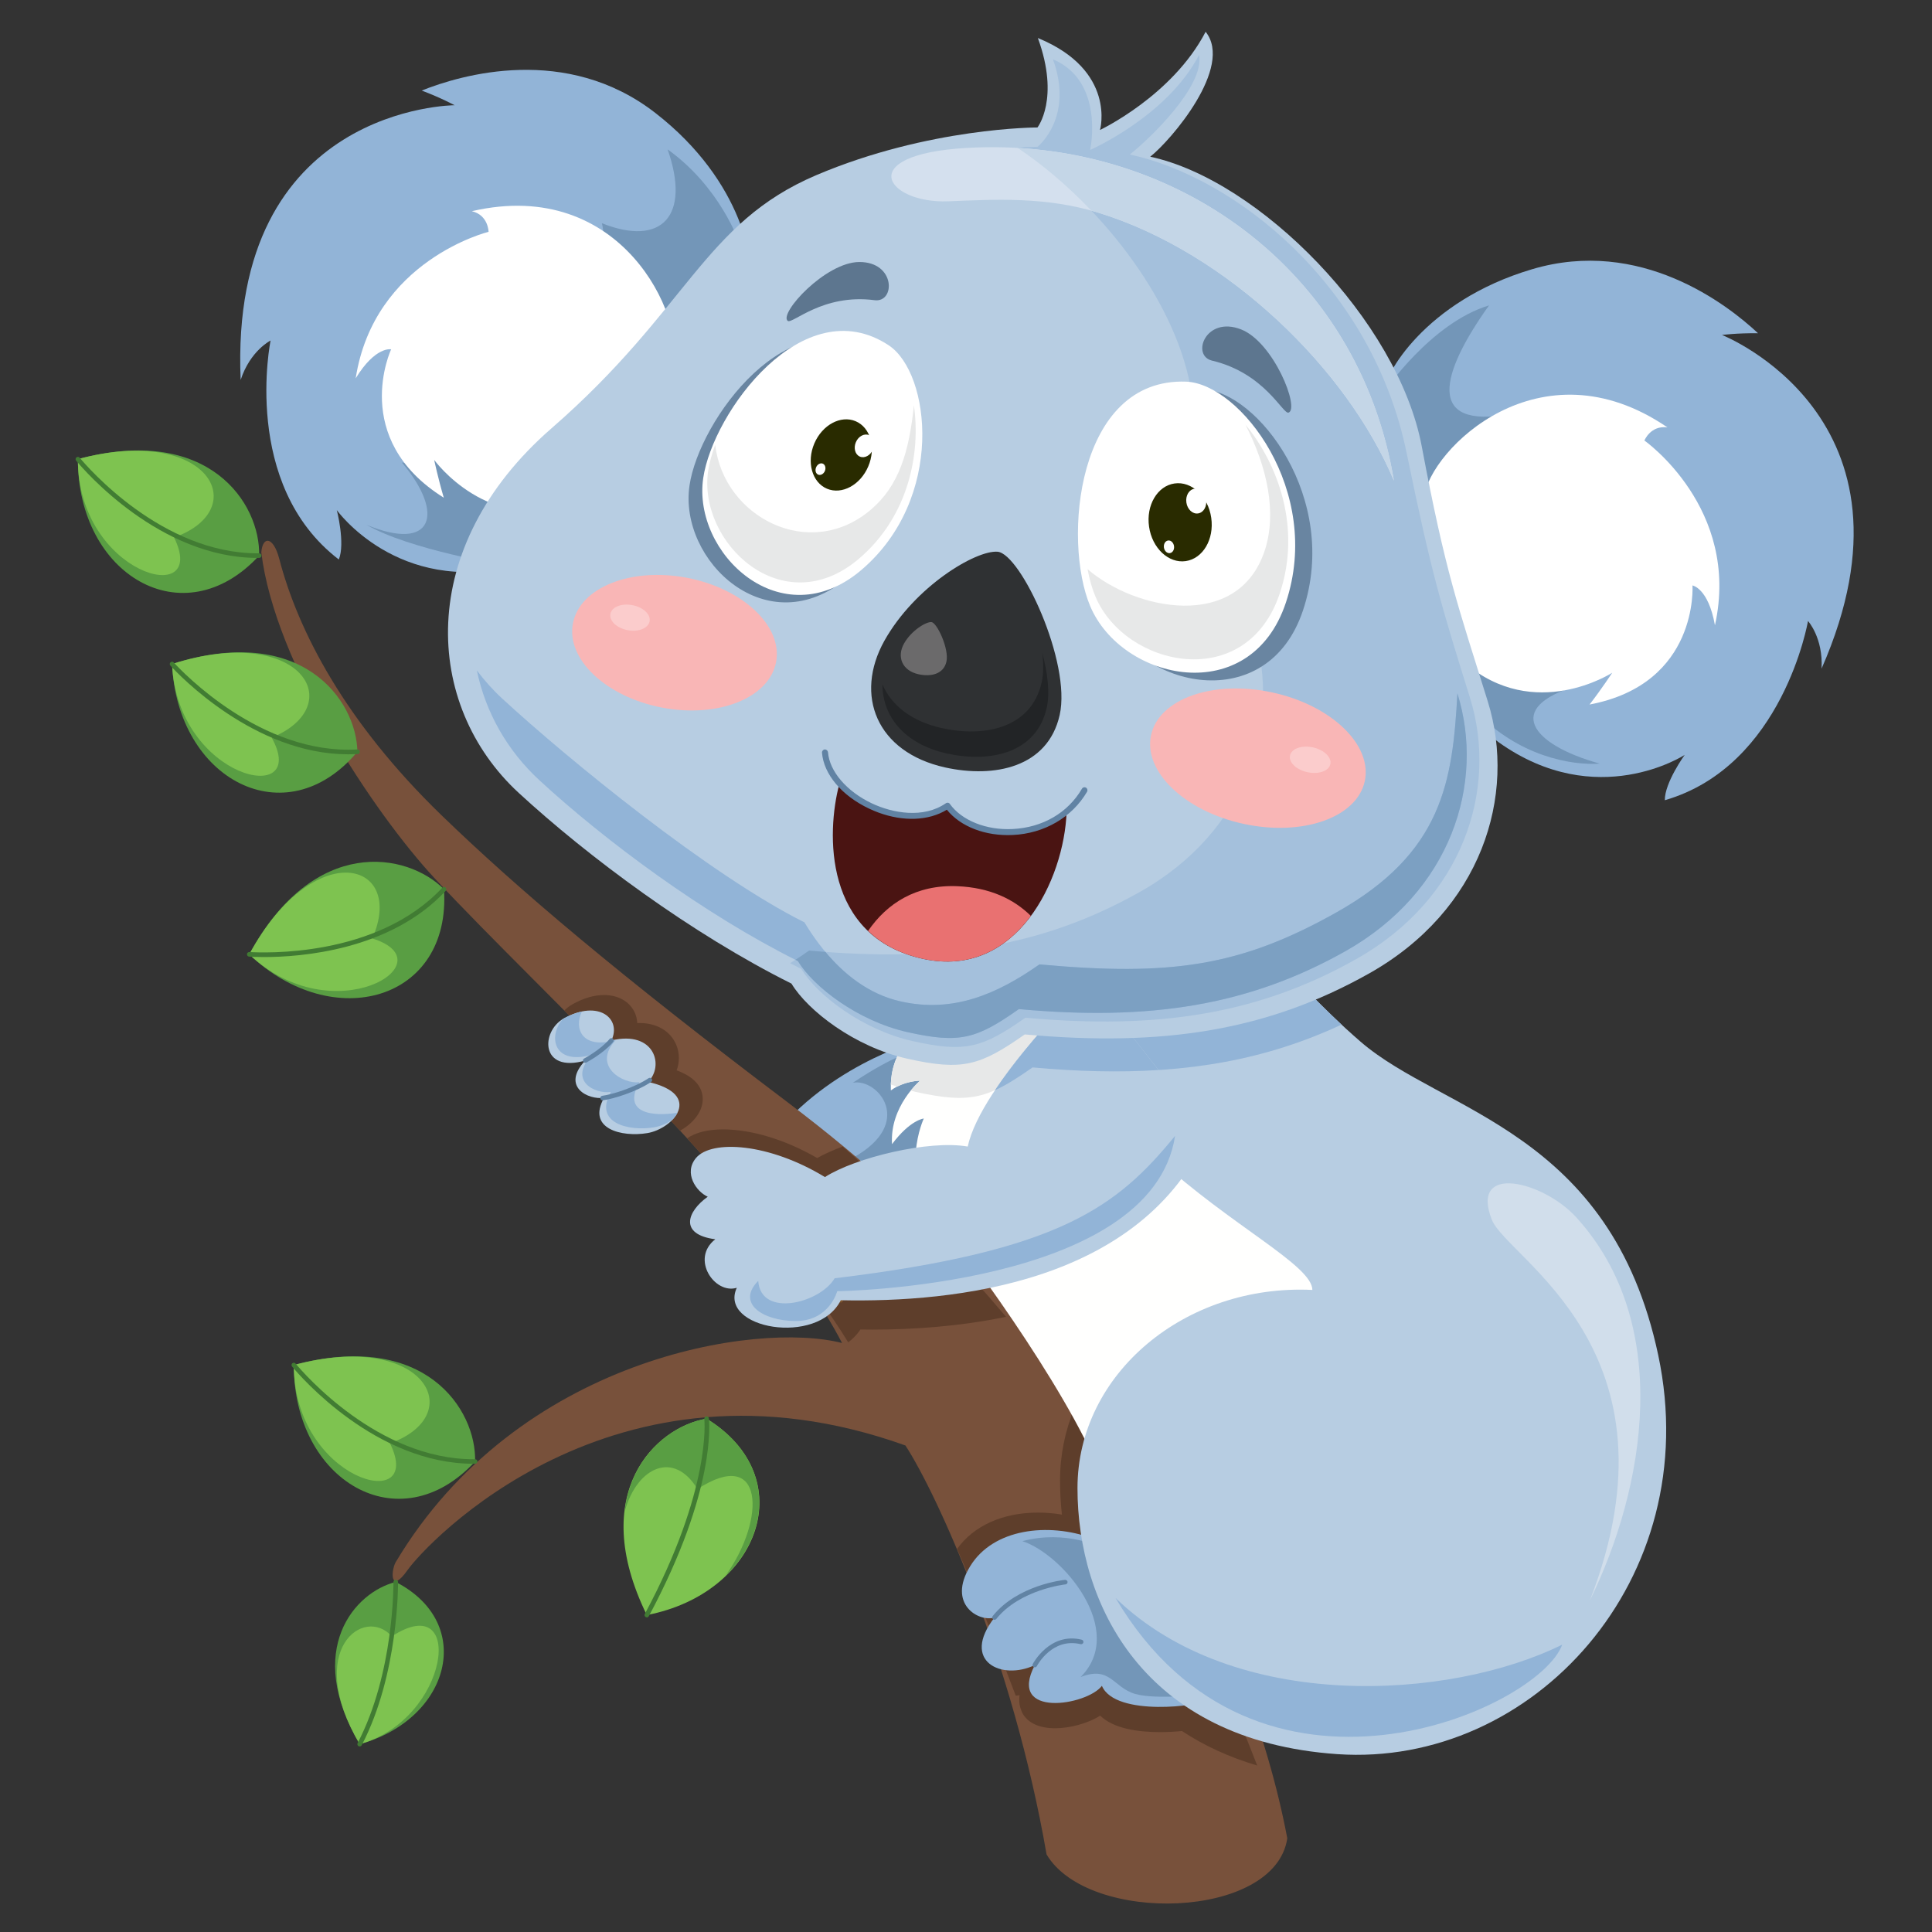 <?xml version="1.0" encoding="UTF-8" standalone="no"?>
<!DOCTYPE svg PUBLIC "-//W3C//DTD SVG 1.1//EN" "http://www.w3.org/Graphics/SVG/1.1/DTD/svg11.dtd">
<svg width="100%" height="100%" viewBox="0 0 355 355" version="1.1" xmlns="http://www.w3.org/2000/svg" xmlns:xlink="http://www.w3.org/1999/xlink" xml:space="preserve" xmlns:serif="http://www.serif.com/" style="fill-rule:evenodd;clip-rule:evenodd;stroke-linejoin:round;stroke-miterlimit:2;">
    <rect x="0" y="0" width="355" height="355" fill="#333333" stroke="none"/>
    <rect id="koala" x="0" y="0" width="354.331" height="354.331" style="fill:none;"/>
    <g id="koala1" serif:id="koala">
        <g transform="matrix(1.014,0,0,1.014,-53.072,-1620.86)">
            <path d="M221.503,1786.23C221.503,1786.23 206.58,1789.55 195.301,1801.16C201.935,1812.44 207.237,1818.41 207.237,1818.41L229.13,1806.14L221.503,1786.23Z" style="fill:rgb(146,180,215);fill-rule:nonzero;"/>
            <path d="M218.129,1788.59C217.421,1789.3 214.604,1789.53 206.867,1794.7C211.324,1793.76 218.361,1801.97 206.867,1808.3C217.656,1812.06 231.498,1809.7 231.498,1809.7L218.129,1788.59Z" style="fill:rgb(115,150,184);fill-rule:nonzero;"/>
            <path d="M285.61,1931.61C278.612,1894.55 253.065,1842.05 195.137,1798.28C164.325,1774.99 145.987,1759.42 132.323,1746.19C114.865,1729.28 106.346,1712.81 102.941,1699.74C101.884,1695.69 99.942,1695.52 99.689,1698.58C102.125,1718.7 120.004,1745.68 131.075,1757.61C150.979,1779.06 190.768,1814.65 204.928,1841.85C189.445,1837.86 146.117,1844.5 124.003,1881.63C123.115,1883.41 123.115,1887.38 126.219,1882.96C129.312,1878.54 163.362,1841.4 216.416,1860.42C222.166,1869.26 235.906,1899.34 241.987,1934.52C249.526,1947.25 283.405,1946.37 285.61,1931.61Z" style="fill:rgb(120,81,59);fill-rule:nonzero;"/>
            <path d="M210.384,1839.42C217.851,1839.42 226.282,1838.84 234.644,1837.1C226.899,1827.95 214.387,1814.28 205.026,1806.25C203.298,1806.89 201.728,1807.59 200.416,1808.33C194.69,1805.01 188.527,1803.14 183.366,1803.14C180.595,1803.14 178.379,1803.7 176.85,1804.76C186.805,1815.65 199.894,1831.61 206.045,1841.73C206.92,1841.07 207.673,1840.28 208.261,1839.4C208.955,1839.41 209.66,1839.42 210.384,1839.42ZM236.401,1905.75C236.631,1905.73 236.86,1905.7 237.09,1905.67C236.979,1906.49 237.031,1907.24 237.225,1907.93C237.319,1908.17 237.408,1908.42 237.495,1908.66C237.561,1908.8 237.619,1908.94 237.7,1909.07C238.718,1910.76 240.746,1911.66 243.558,1911.66C246.12,1911.66 249.468,1910.81 251.701,1909.37C254.188,1911.8 258.79,1912.36 262.567,1912.36C263.872,1912.36 265.23,1912.29 266.522,1912.16C270.569,1914.84 275.133,1916.92 280.154,1918.41C272.916,1899.58 261.031,1874.16 247.031,1853.68C245.35,1857.75 244.429,1862.15 244.429,1866.75C244.429,1868.8 244.54,1870.88 244.769,1872.95C243.315,1872.69 241.869,1872.58 240.418,1872.58C234.051,1872.58 228.775,1874.96 225.77,1879.17C228.664,1885.65 233.268,1897.53 236.401,1905.75ZM156.124,1780.44C158.105,1779.34 160.018,1778.79 161.804,1778.79C164.104,1778.79 166.008,1779.73 167.049,1781.39C167.52,1782.15 167.778,1783 167.813,1783.87C171.192,1783.74 173.852,1785.26 174.91,1787.88C175.503,1789.35 175.497,1790.99 174.957,1792.44C178.886,1793.89 179.73,1796.08 179.679,1797.79C179.613,1800.07 177.81,1802.13 175.575,1803.37C168.701,1795.91 161.48,1788.54 154.59,1781.59C155.042,1781.15 155.554,1780.76 156.124,1780.44Z" style="fill:rgb(94,62,43);fill-rule:nonzero;"/>
            <path d="M180.379,1855.56C171.1,1857.1 158.718,1869.03 169.548,1891.15C190.116,1887.17 197.624,1866.17 180.379,1855.56Z" style="fill:rgb(126,195,80);fill-rule:nonzero;"/>
            <path d="M180.379,1855.56C174.204,1856.58 166.69,1862.23 165.531,1872.39C167.818,1864.17 174.516,1861.32 178.726,1868.32C190.744,1860.49 191.256,1873.67 183.795,1884.05C192.337,1875.86 192.637,1863.1 180.379,1855.56Z" style="fill:rgb(89,158,67);fill-rule:nonzero;"/>
            <path d="M138.432,1863.32C138.696,1853.92 129.356,1839.46 105.587,1845.84C105.534,1866.78 124.703,1878.2 138.432,1863.32Z" style="fill:rgb(89,158,67);fill-rule:nonzero;"/>
            <path d="M123.008,1860.03C137.433,1854.89 129.356,1839.46 105.587,1845.84C105.534,1866.78 129.477,1873.14 123.008,1860.03Z" style="fill:rgb(126,195,80);fill-rule:nonzero;"/>
            <path d="M124.056,1885.15C116.652,1886.98 107.41,1897.37 117.518,1914.54C133.856,1910.06 138.632,1892.65 124.056,1885.15Z" style="fill:rgb(89,158,67);fill-rule:nonzero;"/>
            <path d="M123.344,1895.01C118.357,1889.37 107.41,1897.37 117.518,1914.54C133.856,1910.06 136.772,1886.23 123.344,1895.01Z" style="fill:rgb(126,195,80);fill-rule:nonzero;"/>
            <path d="M169.548,1891.57C169.701,1891.57 169.842,1891.48 169.918,1891.34C182.22,1868.38 180.854,1856.01 180.79,1855.5C180.761,1855.27 180.549,1855.11 180.331,1855.14C180.102,1855.17 179.943,1855.38 179.967,1855.61C179.979,1855.72 181.343,1868.26 169.184,1890.95C169.076,1891.15 169.154,1891.4 169.354,1891.52L169.548,1891.57Z" style="fill:rgb(65,124,51);fill-rule:nonzero;"/>
            <path d="M117.518,1914.95C117.664,1914.95 117.811,1914.87 117.888,1914.73C124.627,1901.82 124.472,1885.31 124.468,1885.14C124.468,1884.91 124.232,1884.73 124.049,1884.73C123.82,1884.74 123.638,1884.92 123.638,1885.16C123.638,1885.31 123.792,1901.63 117.146,1914.34C117.041,1914.55 117.117,1914.81 117.323,1914.91L117.518,1914.95Z" style="fill:rgb(65,124,51);fill-rule:nonzero;"/>
            <path d="M138.149,1863.73L138.432,1863.73C138.66,1863.73 138.854,1863.55 138.849,1863.32C138.849,1863.08 138.654,1862.91 138.432,1862.91C138.319,1862.89 138.25,1862.91 138.149,1862.91C120.833,1862.91 107.387,1847.35 105.904,1845.58C105.763,1845.39 105.487,1845.38 105.316,1845.52C105.14,1845.66 105.116,1845.93 105.271,1846.11C106.769,1847.92 120.457,1863.73 138.149,1863.73Z" style="fill:rgb(65,124,51);fill-rule:nonzero;"/>
            <path d="M99.295,1699.17C99.565,1689.76 90.221,1675.31 66.456,1681.68C66.403,1702.63 85.566,1714.05 99.295,1699.17Z" style="fill:rgb(89,158,67);fill-rule:nonzero;"/>
            <path d="M83.884,1695.88C98.307,1690.74 90.221,1675.31 66.456,1681.68C66.403,1702.63 90.345,1708.97 83.884,1695.88Z" style="fill:rgb(126,195,80);fill-rule:nonzero;"/>
            <path d="M99.018,1699.58L99.301,1699.58C99.537,1699.58 99.711,1699.39 99.711,1699.16C99.711,1698.93 99.524,1698.75 99.295,1698.75C99.236,1698.73 99.113,1698.75 99.018,1698.75C81.708,1698.75 68.254,1683.2 66.774,1681.42C66.626,1681.25 66.362,1681.22 66.186,1681.37C66.009,1681.51 65.986,1681.77 66.138,1681.95C67.637,1683.77 81.327,1699.58 99.018,1699.58Z" style="fill:rgb(65,124,51);fill-rule:nonzero;"/>
            <path d="M132.792,1759.62C126.154,1752.95 109.256,1749.78 97.507,1771.42C112.673,1785.87 134.14,1779.83 132.792,1759.62Z" style="fill:rgb(89,158,67);fill-rule:nonzero;"/>
            <path d="M119.799,1768.54C126.001,1754.55 109.256,1749.78 97.507,1771.42C112.673,1785.87 133.752,1772.86 119.799,1768.54Z" style="fill:rgb(126,195,80);fill-rule:nonzero;"/>
            <path d="M100.188,1771.91C106.786,1771.91 123.014,1770.73 133.097,1759.92C133.257,1759.74 133.246,1759.47 133.08,1759.32C132.91,1759.16 132.646,1759.17 132.492,1759.34C120.597,1772.1 99.871,1771.14 97.536,1771L97.507,1771C97.284,1771 97.102,1771.17 97.095,1771.4C97.078,1771.62 97.259,1771.82 97.478,1771.83C97.884,1771.86 98.836,1771.91 100.188,1771.91Z" style="fill:rgb(65,124,51);fill-rule:nonzero;"/>
            <path d="M117.105,1734.71C116.941,1725.3 106.95,1711.33 83.52,1718.81C84.442,1739.72 104.104,1750.21 117.105,1734.71Z" style="fill:rgb(89,158,67);fill-rule:nonzero;"/>
            <path d="M101.57,1732.15C115.734,1726.35 106.95,1711.33 83.52,1718.81C84.442,1739.72 108.646,1744.92 101.57,1732.15Z" style="fill:rgb(126,195,80);fill-rule:nonzero;"/>
            <path d="M115.452,1735.17C116.018,1735.17 116.57,1735.15 117.141,1735.13C117.364,1735.12 117.546,1734.92 117.529,1734.69C117.518,1734.46 117.34,1734.24 117.088,1734.29C99.683,1735.28 85.394,1720.24 83.819,1718.53C83.667,1718.35 83.407,1718.35 83.237,1718.51C83.066,1718.66 83.055,1718.92 83.213,1719.09C84.753,1720.78 98.437,1735.17 115.452,1735.17Z" style="fill:rgb(65,124,51);fill-rule:nonzero;"/>
            <path d="M218.85,1784.58C216.634,1787.02 213.54,1790.11 213.771,1796.08C216.193,1794.31 219.074,1794.31 219.074,1794.31C219.074,1794.31 213.54,1798.96 213.988,1805.81C217.298,1801.39 219.737,1801.17 219.737,1801.17C219.737,1801.17 215.099,1811.11 222.172,1819.08C228.794,1827.04 248.262,1854.01 252.677,1868.15C275.221,1863.29 316.785,1832.56 316.785,1832.56L251.79,1764.46L218.85,1784.58Z" style="fill:rgb(255,255,254);fill-rule:nonzero;"/>
            <path d="M213.765,1795C213.923,1789.72 216.774,1786.87 218.85,1784.58L251.79,1764.46L276.597,1790.47C265.488,1792.82 253.446,1793.18 239.447,1791.91C231.35,1797.59 228.182,1798.55 218.174,1796.32C217.903,1796.25 217.639,1796.18 217.369,1796.11C218.309,1794.95 219.074,1794.31 219.074,1794.31C219.074,1794.31 217.004,1794.32 214.886,1795.39C214.511,1795.27 214.133,1795.13 213.765,1795Z" style="fill:rgb(231,232,232);fill-rule:nonzero;"/>
            <path d="M312.146,1840.93C312.259,1840.93 312.376,1840.88 312.459,1840.8C312.611,1840.63 312.594,1840.36 312.422,1840.21C304.221,1832.89 291.727,1832.37 291.597,1832.36C291.32,1832.37 291.174,1832.53 291.167,1832.77C291.16,1832.99 291.343,1833.18 291.573,1833.19C291.695,1833.2 303.896,1833.72 311.869,1840.83C311.952,1840.91 312.046,1840.93 312.146,1840.93Z" style="fill:rgb(126,85,46);fill-rule:nonzero;"/>
            <path d="M204.697,1834.52C204.846,1834.52 204.973,1834.45 205.056,1834.31C206.18,1832.42 206.168,1829.16 206.168,1829.02C206.162,1828.78 205.979,1828.6 205.75,1828.6C205.515,1828.61 205.327,1828.8 205.327,1829.03C205.327,1829.05 205.35,1832.19 204.345,1833.89C204.222,1834.09 204.285,1834.34 204.484,1834.46L204.697,1834.52Z" style="fill:rgb(126,85,46);fill-rule:nonzero;"/>
            <path d="M250.243,1877.22C242.281,1874.34 232.338,1875.45 228.141,1882.3C223.93,1889.15 229.682,1892.47 232.556,1891.59C226.365,1899.55 233.879,1903.08 239.858,1900.21C234.773,1909.94 249.354,1907.52 252.013,1903.97C254.447,1909.72 270.364,1907.52 270.581,1906.62C270.805,1905.74 250.243,1877.22 250.243,1877.22Z" style="fill:rgb(146,180,215);fill-rule:nonzero;"/>
            <path d="M251.907,1878.92C251.907,1878.92 245.574,1875.63 237.601,1877.75C244.875,1880.09 256.599,1893.93 248.156,1902.38C253.553,1900.27 254.023,1904.25 258.01,1905.43C261.997,1906.6 271.617,1905.43 271.617,1905.43L251.907,1878.92Z" style="fill:rgb(115,150,184);fill-rule:nonzero;"/>
            <path d="M232.556,1892.01C232.675,1892.01 232.797,1891.95 232.879,1891.85C237.149,1886.52 245.34,1885.59 245.422,1885.59C245.655,1885.56 245.821,1885.37 245.791,1885.13C245.768,1884.9 245.551,1884.77 245.334,1884.77C244.986,1884.79 236.707,1885.72 232.227,1891.33C232.086,1891.51 232.115,1891.77 232.297,1891.91C232.369,1891.97 232.461,1892.01 232.556,1892.01Z" style="fill:rgb(97,131,164);fill-rule:nonzero;"/>
            <path d="M239.858,1900.62C240.006,1900.62 240.147,1900.55 240.225,1900.4C240.336,1900.19 243.023,1895.2 248.156,1896.42C248.373,1896.47 248.602,1896.33 248.661,1896.11C248.708,1895.88 248.579,1895.66 248.351,1895.61C242.559,1894.2 239.518,1899.96 239.489,1900.01C239.376,1900.23 239.459,1900.48 239.659,1900.58L239.858,1900.62Z" style="fill:rgb(97,131,164);fill-rule:nonzero;"/>
            <path d="M246.263,1772.21C244.723,1777.5 248.919,1796.31 262.179,1808.47C275.449,1820.62 290.15,1827.8 290.15,1832.23C267.153,1831.12 247.591,1847.38 247.591,1868.15C247.591,1888.93 259.311,1913.91 294.683,1916.35C330.051,1918.78 361.449,1884.73 352.829,1844.05C344.202,1803.38 313.692,1800.06 298.882,1787.24C284.07,1774.41 276.773,1762.03 271.246,1763.59C265.72,1765.13 246.263,1772.21 246.263,1772.21Z" style="fill:rgb(183,205,226);fill-rule:nonzero;"/>
            <path d="M335.425,1896.51C315.021,1906.6 276.072,1908.94 254.493,1888.06C280.065,1931.23 331.202,1908.24 335.425,1896.51Z" style="fill:rgb(146,180,215);fill-rule:nonzero;"/>
            <path d="M246.263,1772.21C246.263,1772.21 265.72,1765.13 271.246,1763.59C276.326,1762.16 282.905,1772.51 295.441,1784.15C281.872,1790.48 267.718,1793.02 250.69,1792.58C246.534,1783.81 245.31,1775.47 246.263,1772.21Z" style="fill:rgb(146,180,215);fill-rule:nonzero;"/>
            <path d="M249.579,1776.19C249.579,1776.19 230.122,1794.98 227.7,1806.25C220.708,1805.01 207.349,1808.24 201.828,1811.78C191.654,1805.59 181.303,1804.98 178.479,1808.3C176.151,1811.04 178.521,1814.43 180.591,1815.34C176.857,1818 175.321,1822.17 181.954,1823.05C177.404,1826.61 181.867,1833.08 185.853,1831.84C182.455,1839.22 200.492,1842.51 204.697,1834.1C225.266,1834.54 259.311,1831.01 271.246,1803.81L249.579,1776.19Z" style="fill:rgb(183,205,226);fill-rule:nonzero;"/>
            <path d="M239.447,1791.91C236.79,1793.77 234.661,1795.13 232.65,1796.03C239.188,1786.23 249.579,1776.19 249.579,1776.19L262.279,1792.38C255.205,1792.84 247.661,1792.65 239.447,1791.91Z" style="fill:rgb(146,180,215);fill-rule:nonzero;"/>
            <path d="M154.513,1783.03C150.314,1785.36 150.196,1792.98 158.382,1790.67C153.955,1795.42 158.935,1797.84 161.811,1797.41C158.606,1803.04 165.014,1804.59 169.652,1803.81C174.299,1803.04 179.937,1796.85 169.771,1794.53C172.758,1791.66 170.981,1785.14 163.133,1787.02C165.014,1783.15 160.904,1779.5 154.513,1783.03Z" style="fill:rgb(183,205,226);fill-rule:nonzero;"/>
            <path d="M154.513,1783.03C155.684,1782.39 156.777,1781.99 157.777,1781.78C156.313,1784.8 157.747,1788.7 163.921,1786.95C159.505,1791.7 165.338,1795.01 168.212,1794.58C165.026,1800.18 170.481,1800.87 175.104,1800.12C174.894,1800.55 174.587,1800.96 174.224,1801.35C173.217,1802.06 172.027,1802.57 170.888,1802.76C166.243,1803.54 159.834,1801.99 163.038,1796.35C160.164,1796.78 155.189,1794.36 159.616,1789.61C152.537,1791.61 151.674,1786.19 154.278,1783.19L154.513,1783.03Z" style="fill:rgb(146,180,215);fill-rule:nonzero;"/>
            <path d="M158.382,1791.08L158.576,1791.03C158.707,1790.95 161.71,1789.37 163.455,1787.29C163.603,1787.1 163.573,1786.85 163.403,1786.7C163.222,1786.55 162.969,1786.57 162.81,1786.75C161.176,1788.71 158.218,1790.28 158.188,1790.3C157.988,1790.4 157.905,1790.66 158.013,1790.85C158.088,1790.99 158.234,1791.08 158.382,1791.08Z" style="fill:rgb(97,131,164);fill-rule:nonzero;"/>
            <path d="M161.527,1797.88L161.58,1797.87C163.476,1797.63 167.683,1796.32 170.329,1794.54C170.523,1794.42 170.576,1794.16 170.441,1793.97C170.324,1793.78 170.06,1793.73 169.871,1793.86C167.326,1795.56 163.298,1796.82 161.48,1797.05C161.257,1797.07 161.1,1797.29 161.121,1797.52C161.146,1797.73 161.328,1797.88 161.527,1797.88Z" style="fill:rgb(97,131,164);fill-rule:nonzero;"/>
            <path d="M188.028,1649.43C189.162,1646.92 187.292,1631.53 171.124,1618.97C154.965,1606.4 135.833,1612.05 128.759,1614.89C132.345,1616.25 134.72,1617.55 134.72,1617.55C134.72,1617.55 93.821,1617.68 95.949,1667.33C97.69,1662.01 101.371,1660.19 101.371,1660.19C101.371,1660.19 95.997,1686.28 113.737,1699.87C114.931,1696.92 113.372,1690.92 113.372,1690.92C113.372,1690.92 124.426,1706.36 145.564,1701.03C166.608,1695.88 188.028,1649.43 188.028,1649.43Z" style="fill:rgb(146,180,215);fill-rule:nonzero;"/>
            <path d="M186.281,1642.42C186.281,1642.42 182.884,1632.39 173.317,1625.55C177.551,1637.64 172.235,1643.24 161.404,1638.93C164.592,1651.09 140.495,1685.27 125.166,1682.29C133.117,1691.7 130.7,1698.54 118.78,1693.59C126.438,1698.08 143.877,1700.94 143.877,1700.94L186.281,1642.42Z" style="fill:rgb(115,150,184);fill-rule:nonzero;"/>
            <path d="M174.362,1664.62C176.48,1656.06 165.109,1630.46 137.844,1636.75C140.848,1637.47 140.872,1640.49 140.872,1640.49C140.872,1640.49 120.13,1645.58 116.794,1667.04C120.381,1661.17 123.22,1661.78 123.22,1661.78C123.22,1661.78 115.617,1677.96 132.758,1688.67C131.747,1685.27 131.017,1681.82 131.017,1681.82C131.017,1681.82 140.796,1695.41 156.622,1689.85C167.326,1678.42 174.362,1664.62 174.362,1664.62Z" style="fill:white;fill-rule:nonzero;"/>
            <path d="M303.145,1669.5C302.996,1666.76 310.336,1653.09 329.962,1647.27C349.583,1641.43 365.359,1653.66 370.915,1658.87C367.075,1658.82 364.382,1659.18 364.382,1659.18C364.382,1659.18 402.437,1674.15 382.427,1719.64C382.733,1714.06 379.97,1711.01 379.97,1711.01C379.97,1711.01 375.489,1737.27 354.022,1743.49C353.987,1740.31 357.62,1735.28 357.62,1735.28C357.62,1735.28 341.722,1745.66 323.946,1733.01C306.226,1720.57 303.145,1669.5 303.145,1669.5Z" style="fill:rgb(146,180,215);fill-rule:nonzero;"/>
            <path d="M303.145,1669.5C303.145,1669.5 311.617,1656.99 322.17,1653.82C313.375,1666.13 310.558,1676.34 326.046,1673.52C320.766,1703.44 328.855,1722.09 338.011,1722.79C324.986,1726.66 329.561,1733.34 342.234,1736.86C336.952,1737.22 327.451,1735.46 319.707,1727.36C311.963,1719.27 303.145,1669.5 303.145,1669.5Z" style="fill:rgb(115,150,184);fill-rule:nonzero;"/>
            <path d="M310.357,1688.63C311.494,1679.88 331.396,1660.16 354.498,1675.93C351.435,1675.51 350.324,1678.31 350.324,1678.31C350.324,1678.31 367.799,1690.59 363.106,1711.79C361.896,1705.03 359.032,1704.57 359.032,1704.57C359.032,1704.57 360.231,1722.4 340.383,1726.15C342.557,1723.35 344.491,1720.39 344.491,1720.39C344.491,1720.39 330.443,1729.5 317.726,1718.57C311.899,1704.04 310.357,1688.63 310.357,1688.63Z" style="fill:white;fill-rule:nonzero;"/>
            <path d="M240.336,1621.58C240.336,1621.58 244.438,1616.39 240.412,1605.37C254.724,1611.24 251.677,1622.03 251.677,1622.03C251.677,1622.03 264.791,1615.84 270.812,1604.24C275.927,1610.62 264.514,1623.93 260.773,1626.88C280.454,1631.09 305.685,1656.51 309.982,1679.4C314.28,1702.25 316.515,1708.19 321.93,1725.55C327.263,1742.66 320.771,1763.46 300.403,1774.9C281.992,1785.24 263.161,1788.21 238.036,1785.93C229.938,1791.6 226.775,1792.57 216.763,1790.33C207.25,1788.21 198.724,1781.64 195.761,1776.72C177.674,1767.71 158.841,1753.68 146.356,1742.18C129.101,1726.29 127.52,1697.64 152.284,1676.09C177.062,1654.53 179.809,1638.94 200.235,1630.23C220.679,1621.54 240.336,1621.58 240.336,1621.58Z" style="fill:rgb(183,205,226);fill-rule:nonzero;"/>
            <path d="M198.952,1770.73C223.078,1772.93 241.164,1770.07 258.838,1760.14C278.401,1749.17 284.64,1729.18 279.506,1712.75C274.315,1696.09 272.169,1690.38 268.042,1668.43C265.023,1652.35 251.248,1634.98 236.673,1625.23C239.007,1625.08 240.359,1625.08 240.359,1625.08C240.359,1625.08 247.009,1619.8 243.139,1609.22C252.619,1613.24 249.884,1625.65 249.884,1625.65C249.884,1625.65 263.843,1619.57 269.623,1608.43C270.676,1614.05 260.648,1623.67 257.069,1626.48C275.973,1630.53 300.94,1649.94 307.243,1680.59C311.747,1702.48 313.516,1708.25 318.714,1724.92C323.835,1741.34 317.602,1761.33 298.041,1772.31C280.365,1782.24 262.279,1785.09 238.154,1782.9C230.38,1788.35 227.334,1789.28 217.728,1787.14C208.584,1785.09 200.405,1778.78 197.553,1774.07C196.878,1773.73 196.201,1773.37 195.52,1773.02C196.577,1772.37 197.7,1771.61 198.952,1770.73Z" style="fill:rgb(164,192,220);fill-rule:nonzero;"/>
            <path d="M224.177,1634.96C232.716,1634.62 241.883,1634.08 251.438,1637.04C274.845,1644.27 296.481,1665.43 304.932,1685.6C298.575,1647.08 264.719,1623.12 227.482,1625.29C206.86,1626.48 212.958,1635.4 224.177,1634.96Z" style="fill:rgb(212,224,238);fill-rule:nonzero;"/>
            <path d="M251.438,1637.04C250.994,1636.9 250.554,1636.78 250.103,1636.65C245.951,1632.29 241.405,1628.41 236.767,1625.29C270.198,1627.25 299.117,1650.31 304.932,1685.6C296.481,1665.43 274.845,1644.27 251.438,1637.04Z" style="fill:rgb(196,214,231);fill-rule:nonzero;"/>
            <path d="M260.92,1731.7C259.502,1738.28 267.024,1745.48 277.719,1747.78C288.414,1750.09 298.235,1746.62 299.651,1740.03C301.068,1733.45 293.549,1726.25 282.847,1723.95C272.151,1721.65 262.339,1725.11 260.92,1731.7Z" style="fill:rgb(249,182,182);fill-rule:nonzero;"/>
            <path d="M286.103,1735.38C285.833,1736.62 287.25,1737.98 289.272,1738.41C291.291,1738.85 293.148,1738.19 293.413,1736.95C293.678,1735.71 292.26,1734.35 290.244,1733.91C288.221,1733.48 286.375,1734.14 286.103,1735.38Z" style="fill:rgb(251,204,204);fill-rule:nonzero;"/>
            <path d="M156.159,1711.44C154.912,1717.93 162.151,1724.76 172.315,1726.71C182.483,1728.65 191.732,1724.96 192.974,1718.46C194.215,1711.97 186.98,1705.13 176.815,1703.18C166.649,1701.24 157.399,1704.94 156.159,1711.44Z" style="fill:rgb(249,182,182);fill-rule:nonzero;"/>
            <path d="M162.951,1709.72C162.703,1710.98 164.109,1712.3 166.067,1712.67C168.024,1713.05 169.807,1712.33 170.053,1711.08C170.288,1709.83 168.896,1708.51 166.931,1708.14C164.973,1707.76 163.186,1708.47 162.951,1709.72Z" style="fill:rgb(251,204,204);fill-rule:nonzero;"/>
            <path d="M143.388,1725.11C155.214,1736 180.979,1757.08 198.112,1765.62C200.923,1770.28 206.58,1777.95 215.593,1779.96C225.076,1782.08 233.031,1778.62 240.699,1773.24C264.495,1775.41 277.055,1773.62 294.493,1763.83C313.793,1753 315.563,1740.07 316.438,1724.14C321.495,1740.35 315.345,1760.07 296.047,1770.9C278.607,1780.69 260.762,1783.51 236.973,1781.34C229.3,1786.73 226.299,1787.64 216.816,1785.52C207.797,1783.51 199.729,1777.28 196.918,1772.63C179.779,1764.09 161.939,1750.79 150.115,1739.9C144.271,1734.52 140.335,1727.59 138.75,1719.97C140.125,1721.8 141.672,1723.53 143.388,1725.11Z" style="fill:rgb(146,180,215);fill-rule:nonzero;"/>
            <path d="M296.047,1770.9C278.607,1780.69 260.762,1783.51 236.973,1781.34C229.3,1786.73 226.299,1787.64 216.816,1785.52C207.797,1783.51 199.729,1777.28 196.918,1772.63C196.772,1772.56 196.636,1772.47 196.49,1772.4C197.266,1771.9 198.077,1771.35 198.952,1770.73C199.948,1770.83 200.934,1770.9 201.91,1770.97C205.086,1774.78 209.589,1778.63 215.593,1779.96C225.076,1782.08 233.031,1778.62 240.699,1773.24C264.495,1775.41 277.055,1773.62 294.493,1763.83C313.793,1753 315.563,1740.07 316.438,1724.14C321.495,1740.35 315.345,1760.07 296.047,1770.9Z" style="fill:rgb(124,160,194);fill-rule:nonzero;"/>
            <path d="M233.109,1698.46C237.29,1698.8 246.52,1718.51 244.363,1728.05C242.216,1737.59 232.468,1739.51 223.601,1737.55C211.147,1734.78 207.119,1724.45 212.589,1714.61C218.129,1704.72 229.199,1698.15 233.109,1698.46Z" style="fill:rgb(47,49,51);fill-rule:nonzero;"/>
            <path d="M223.002,1730.42C230.728,1732.13 239.224,1730.46 241.101,1722.13C241.441,1720.6 241.446,1718.75 241.211,1716.77C242.187,1720.44 242.622,1724.05 242.018,1726.74C240.142,1735.06 231.651,1736.73 223.918,1735.02C216.245,1733.31 212.247,1728.32 212.247,1722.5C213.835,1726.23 217.456,1729.19 223.002,1730.42Z" style="fill:rgb(34,36,38);fill-rule:nonzero;"/>
            <path d="M221.119,1711.21C222.125,1711.28 224.361,1716.06 223.843,1718.37C223.325,1720.69 220.967,1721.14 218.814,1720.67C215.794,1720.01 214.816,1717.5 216.151,1715.11C217.485,1712.72 220.169,1711.13 221.119,1711.21Z" style="fill:rgb(107,106,107);fill-rule:nonzero;"/>
            <path d="M204.391,1740.72C202.163,1749.24 201.452,1768.32 219.674,1772.25C236.549,1775.89 245.175,1757.95 245.621,1745.57C239.983,1750.06 230.274,1751.39 224.042,1744.48C217.857,1748.62 208.886,1745.14 204.391,1740.72Z" style="fill:rgb(74,20,18);fill-rule:nonzero;"/>
            <path d="M239.142,1764.45C236.05,1761.42 231.762,1759.32 225.811,1759.07C218.327,1758.76 213.07,1762.19 209.648,1767.17C212.076,1769.5 215.329,1771.31 219.674,1772.25C228.34,1774.12 234.814,1770.29 239.142,1764.45Z" style="fill:rgb(233,113,113);fill-rule:nonzero;"/>
            <path d="M211.507,1745.72C216.045,1747.4 220.637,1747.23 223.918,1745.21C226.399,1748.29 230.923,1750.03 235.872,1749.79C241.604,1749.52 246.628,1746.58 249.333,1741.94C249.471,1741.69 249.379,1741.36 249.132,1741.2C248.849,1741.06 248.542,1741.15 248.396,1741.41C245.85,1745.78 241.259,1748.45 235.83,1748.71C231.079,1748.95 226.629,1747.17 224.478,1744.18C224.319,1743.92 223.978,1743.87 223.736,1744.04C219.709,1746.83 214.141,1745.87 210.289,1744.04C205.756,1741.88 202.65,1738.26 202.381,1734.79C202.346,1734.5 202.093,1734.28 201.786,1734.29C201.487,1734.32 201.271,1734.58 201.293,1734.88C201.605,1738.79 204.873,1742.67 209.825,1745.01C210.384,1745.28 210.942,1745.51 211.507,1745.72Z" style="fill:rgb(97,131,164);fill-rule:nonzero;"/>
            <path d="M277.231,1658.17C270.812,1655.67 268.135,1662.91 271.976,1663.83C281.584,1666.11 284.817,1673.63 285.846,1673.25C287.896,1672.49 283.135,1660.47 277.231,1658.17Z" style="fill:rgb(93,118,143);fill-rule:nonzero;"/>
            <path d="M208.024,1645.96C214.675,1645.92 214.604,1653.37 210.824,1652.88C201.376,1651.64 195.872,1657.32 195.071,1656.62C193.479,1655.24 201.91,1646.01 208.024,1645.96Z" style="fill:rgb(93,118,143);fill-rule:nonzero;"/>
            <path d="M210.876,1662.41C218.51,1667.43 221.126,1690.23 205.921,1703.14C191.433,1715.44 175.274,1700.08 177.285,1686.46C179.031,1674.58 195.354,1652.19 210.876,1662.41Z" style="fill:rgb(105,133,161);fill-rule:nonzero;"/>
            <path d="M213.364,1661.04C221.003,1666.07 223.607,1688.86 208.413,1701.78C193.927,1714.09 177.768,1698.73 179.772,1685.1C181.524,1673.22 197.854,1650.84 213.364,1661.04Z" style="fill:white;fill-rule:nonzero;"/>
            <path d="M210.147,1690.84C215.299,1686.47 217.075,1680.26 217.951,1671.95C219.191,1680.58 217.021,1692.05 207.983,1699.73C194.173,1711.47 178.75,1696.81 180.667,1683.82C180.879,1682.38 181.319,1680.77 181.947,1679.09C183.425,1692.12 198.988,1700.33 210.147,1690.84Z" style="fill:rgb(231,232,232);fill-rule:nonzero;"/>
            <path d="M199.899,1678.85C198.465,1682.22 199.487,1685.89 202.192,1687.04C204.887,1688.18 208.244,1686.38 209.677,1683C211.118,1679.63 210.09,1675.96 207.39,1674.81C204.686,1673.67 201.34,1675.47 199.899,1678.85Z" style="fill:rgb(41,43,0);fill-rule:nonzero;"/>
            <path d="M207.433,1678.61C206.974,1679.69 207.297,1680.85 208.155,1681.22C209.021,1681.59 210.083,1681.01 210.536,1679.93C210.995,1678.86 210.677,1677.7 209.813,1677.33C208.961,1676.97 207.884,1677.54 207.433,1678.61Z" style="fill:white;fill-rule:nonzero;"/>
            <path d="M200.229,1683.16C199.993,1683.7 200.158,1684.3 200.6,1684.49C201.039,1684.67 201.58,1684.38 201.816,1683.83C202.04,1683.29 201.881,1682.69 201.445,1682.5C200.999,1682.32 200.457,1682.61 200.229,1683.16Z" style="fill:white;fill-rule:nonzero;"/>
            <path d="M270.375,1669.04C280.159,1669.4 295.207,1688.81 288.462,1709.07C282.046,1728.38 258.721,1723.29 252.996,1709.7C247.996,1697.86 250.508,1668.3 270.375,1669.04Z" style="fill:rgb(105,133,161);fill-rule:nonzero;"/>
            <path d="M267.271,1667.64C277.055,1668 292.101,1687.42 285.358,1707.67C278.938,1726.98 255.617,1721.9 249.89,1708.31C244.893,1696.46 247.403,1666.91 267.271,1667.64Z" style="fill:white;fill-rule:nonzero;"/>
            <path d="M281.512,1698.28C283.764,1691.49 282.011,1683.16 278.025,1675.43C283.895,1682.54 288.216,1694.09 284.257,1705.99C278.206,1724.18 256.234,1719.38 250.848,1706.59C250.248,1705.17 249.76,1703.49 249.413,1701.61C257.95,1709.02 276.619,1712.97 281.512,1698.28Z" style="fill:rgb(231,232,232);fill-rule:nonzero;"/>
            <path d="M260.562,1693.93C261.12,1697.82 264.101,1700.61 267.205,1700.16C270.316,1699.71 272.387,1696.21 271.828,1692.31C271.269,1688.43 268.287,1685.64 265.179,1686.09C262.068,1686.53 259.996,1690.05 260.562,1693.93Z" style="fill:rgb(41,43,0);fill-rule:nonzero;"/>
            <path d="M267.323,1689.54C267.5,1690.78 268.453,1691.67 269.435,1691.52C270.428,1691.38 271.087,1690.26 270.905,1689.03C270.733,1687.79 269.78,1686.9 268.788,1687.05C267.802,1687.19 267.147,1688.3 267.323,1689.54Z" style="fill:white;fill-rule:nonzero;"/>
            <path d="M263.255,1697.71C263.349,1698.33 263.831,1698.78 264.331,1698.71C264.837,1698.64 265.179,1698.07 265.083,1697.43C264.989,1696.81 264.514,1696.35 264.007,1696.43C263.496,1696.5 263.166,1697.07 263.255,1697.71Z" style="fill:white;fill-rule:nonzero;"/>
            <path d="M337.953,1819.05C332.003,1812.52 318.631,1809.19 322.665,1819.49C325.439,1826.58 358.122,1843.08 340.428,1888.52C350.482,1868.01 355.563,1838.37 337.953,1819.05Z" style="fill:rgb(209,222,235);fill-rule:nonzero;"/>
            <path d="M265.277,1804.31C254.724,1817.22 244.404,1825.19 203.58,1830.12C200.999,1834.58 190.21,1837.39 189.739,1830.59C185.752,1834.58 190.445,1837.86 196.549,1837.86C202.646,1837.86 204.051,1832.46 204.051,1832.46C204.051,1832.46 261.056,1831.76 265.277,1804.31Z" style="fill:rgb(146,180,215);fill-rule:nonzero;"/>
        </g>
    </g>
</svg>
